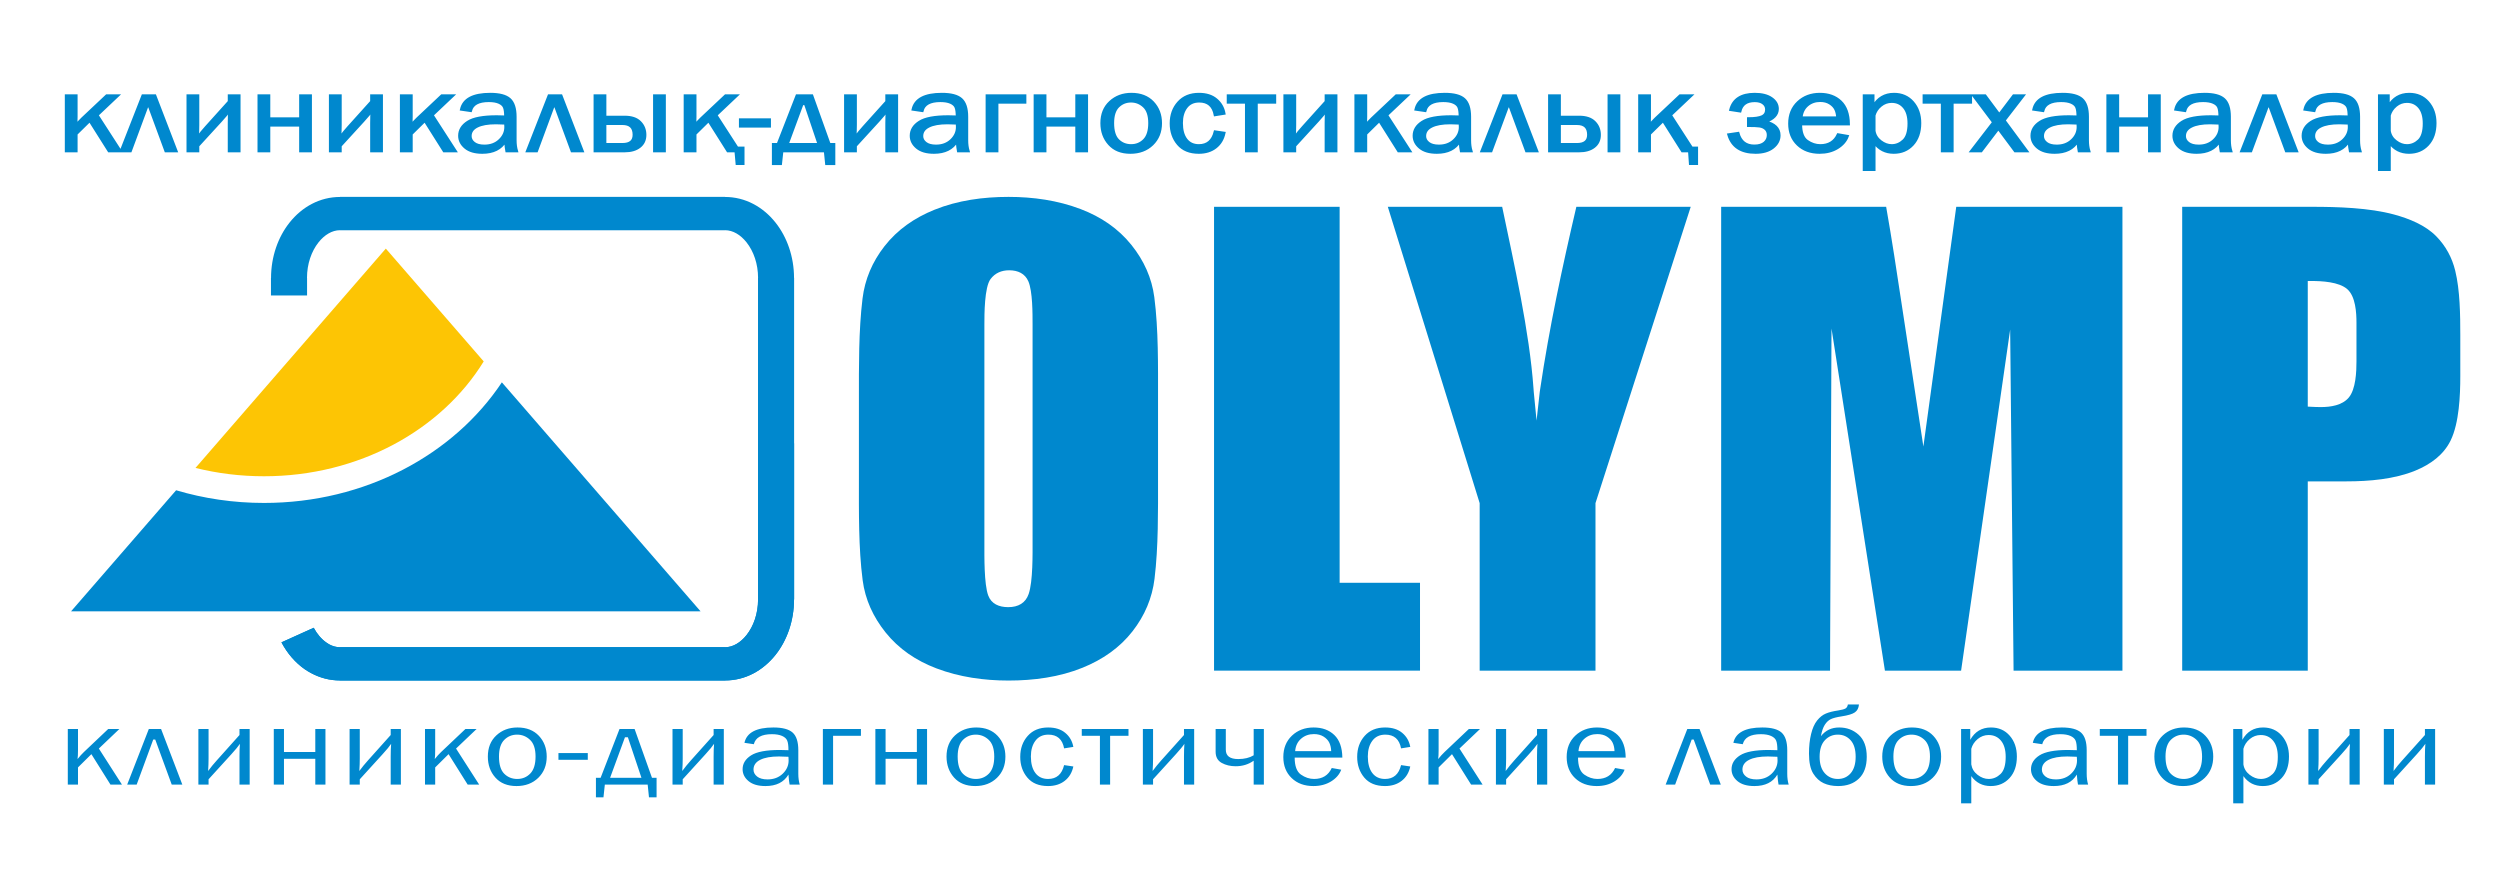 <svg width="282" height="100" viewBox="0 0 282 100" fill="none" xmlns="http://www.w3.org/2000/svg">
<path fill-rule="evenodd" clip-rule="evenodd" d="M56.61 43.128L61.27 48.499L79.021 68.955H43.519H8.018L19.865 55.302C22.979 56.228 26.314 56.732 29.779 56.732C41.211 56.732 51.202 51.267 56.61 43.128Z" fill="#0088CE"/>
<path fill-rule="evenodd" clip-rule="evenodd" d="M43.52 28.042L54.562 40.767C49.821 48.477 40.501 53.722 29.779 53.722C27.099 53.722 24.507 53.394 22.052 52.782L25.768 48.498L43.52 28.042Z" fill="#FDC504"/>
<path fill-rule="evenodd" clip-rule="evenodd" d="M30.564 33.329V31.361V31.356H30.573C30.573 28.946 31.371 26.735 32.654 25.116C34.069 23.33 36.082 22.22 38.349 22.217V22.209H38.356H81.783H81.788V22.217C84.058 22.218 86.073 23.33 87.487 25.117C88.769 26.735 89.566 28.944 89.567 31.35H89.576V31.361V67.614V67.619H89.567C89.567 70.029 88.769 72.241 87.487 73.86C86.07 75.645 84.058 76.756 81.79 76.757V76.766H81.783H38.356H38.349V76.757C37.181 76.757 36.075 76.456 35.079 75.918C34.814 75.775 34.584 75.636 34.395 75.505C33.322 74.763 32.411 73.712 31.747 72.457L35.389 70.811C35.763 71.515 36.257 72.095 36.829 72.489C36.959 72.578 37.06 72.644 37.131 72.683C37.515 72.89 37.929 73.007 38.349 73.007V73H38.356H81.783H81.79V73.007C82.679 73.006 83.54 72.481 84.208 71.639C85.011 70.625 85.509 69.203 85.51 67.619H85.503V67.614V31.361V31.35H85.51C85.509 29.769 85.011 28.349 84.21 27.338C83.542 26.494 82.679 25.968 81.788 25.968V25.975H81.783H38.356H38.349V25.968C37.46 25.968 36.599 26.493 35.931 27.336C35.129 28.349 34.629 29.771 34.629 31.356H34.637V31.361V33.329H30.564Z" fill="#0088CE"/>
<path d="M89.576 50.006V67.614V67.62H89.567C89.567 70.029 88.769 72.241 87.487 73.86C86.07 75.645 84.058 76.756 81.79 76.758V76.766H81.783H38.356H38.35V76.758C37.181 76.757 36.075 76.457 35.079 75.918C34.815 75.775 34.584 75.636 34.395 75.505C33.322 74.764 32.411 73.713 31.746 72.457L35.389 70.811C35.763 71.516 36.257 72.096 36.829 72.49C36.959 72.579 37.06 72.645 37.131 72.683C37.515 72.891 37.929 73.007 38.35 73.007V73H38.356H81.783H81.79V73.007C82.679 73.007 83.54 72.482 84.208 71.638C85.011 70.626 85.509 69.203 85.51 67.62H85.503V67.614V49.75C87.293 49.79 88.603 49.876 89.426 50.007L89.576 50.006Z" fill="#0088CE"/>
<path fill-rule="evenodd" clip-rule="evenodd" d="M246.151 23.328V75.648H260.316V54.298H264.696C267.235 54.298 270.105 54.054 272.449 53.087C274.18 52.373 275.639 51.308 276.432 49.685C277.399 47.703 277.521 44.574 277.521 42.429V37.812C277.521 35.547 277.492 32.748 276.949 30.533C276.593 29.073 275.894 27.755 274.802 26.645C273.581 25.403 271.766 24.662 270.053 24.198C267.253 23.437 263.695 23.328 260.79 23.328H246.151ZM260.694 31.696C261.914 31.696 263.834 31.792 264.775 32.619C265.716 33.446 265.81 35.29 265.81 36.404V40.763C265.81 41.912 265.74 43.914 264.93 44.858C264.19 45.723 262.904 45.919 261.782 45.919C261.412 45.919 261.041 45.904 260.672 45.884L260.316 45.865V31.696H260.694Z" fill="#0088CE"/>
<path fill-rule="evenodd" clip-rule="evenodd" d="M239.411 23.328H220.665L216.957 50.369L214.507 34.295C213.951 30.638 213.404 26.974 212.758 23.328H194.147V75.648H206.427L206.594 37.054L212.619 75.648H221.212L226.746 37.175L227.131 75.648H239.411V23.328Z" fill="#0088CE"/>
<path fill-rule="evenodd" clip-rule="evenodd" d="M190.714 23.328H177.812C176.224 30.116 174.748 37.004 173.732 43.885L173.686 44.197L173.324 47.445L173.005 44.175L172.982 43.86C172.521 37.341 170.789 29.789 169.445 23.328H156.546L166.906 56.755V75.648H179.971V56.754L190.714 23.328Z" fill="#0088CE"/>
<path fill-rule="evenodd" clip-rule="evenodd" d="M151.11 23.328H136.944V75.648H160.177V65.738H151.11V23.328Z" fill="#0088CE"/>
<path fill-rule="evenodd" clip-rule="evenodd" d="M130.626 54.02V44.955C130.626 41.29 130.68 37.164 130.207 33.527C129.923 31.353 129.038 29.392 127.63 27.635C126.144 25.781 124.196 24.457 121.888 23.581C119.309 22.6 116.541 22.209 113.762 22.209C110.913 22.209 108.038 22.597 105.414 23.657C103.145 24.572 101.227 25.909 99.776 27.766C98.393 29.537 97.561 31.501 97.294 33.67C96.85 37.292 96.885 41.31 96.885 44.955V54.02C96.885 57.684 96.833 61.811 97.307 65.447C97.59 67.622 98.488 69.585 99.895 71.341C101.384 73.198 103.323 74.519 105.635 75.395C108.217 76.373 110.983 76.766 113.762 76.766C116.605 76.766 119.492 76.38 122.111 75.32C124.37 74.404 126.301 73.069 127.748 71.21C129.13 69.435 129.962 67.467 130.23 65.293C130.672 61.682 130.626 57.656 130.626 54.02ZM116.474 36.605V60.962C116.474 62.483 116.524 65.566 116.033 67.003C115.686 68.018 114.858 68.487 113.726 68.487C112.685 68.487 111.822 68.117 111.47 67.166C110.996 65.883 111.039 62.727 111.039 61.353V36.605C111.039 35.498 111.035 32.406 111.735 31.476C112.241 30.806 112.955 30.488 113.835 30.488C114.829 30.488 115.621 30.861 116 31.736C116.484 32.861 116.474 35.393 116.474 36.605Z" fill="#0088CE"/>
<path d="M10.969 12.985L13.584 17.038H12.283L10.123 13.616L8.608 15.107V17.038H7.455V10.788H8.608V13.152C8.608 13.598 8.594 13.935 8.558 14.167C8.812 13.853 9.056 13.587 9.285 13.369L12.027 10.788H13.292L10.969 12.985ZM190.83 16.68H191.398V18.467H190.653L190.553 17.038H189.76L187.6 13.616L186.085 15.107V17.038H184.931V10.788H186.085V13.152C186.085 13.598 186.069 13.935 186.035 14.167C186.287 13.853 186.532 13.587 186.762 13.369L189.504 10.788H190.768L188.444 12.985L190.83 16.68ZM83.163 16.68H83.837V18.467H83.119L82.992 17.038H82.093L79.932 13.616L78.418 15.107V17.038H77.263V10.788H78.418V13.152C78.418 13.598 78.402 13.935 78.368 14.167C78.62 13.853 78.865 13.587 79.094 13.369L81.837 10.788H83.1L80.778 12.985L83.163 16.68ZM13.65 17.038L16.099 10.788H17.488L19.89 17.038H18.692L16.826 11.971H16.598L14.723 17.038H13.65ZM22.336 16.444V17.038H21.182V10.788H22.336V14.075C22.336 14.531 22.321 15.01 22.287 15.509C22.604 15.08 22.926 14.69 23.249 14.334L25.836 11.462V10.788H26.989V17.038H25.836V13.889C25.836 13.306 25.852 12.829 25.886 12.453C25.72 12.709 25.396 13.099 24.918 13.623L22.336 16.444ZM29.191 17.038V10.788H30.345V13.376H33.889V10.788H35.041V17.038H33.889V14.136H30.345V17.038H29.191ZM38.4 16.444V17.038H37.245V10.788H38.4V14.075C38.4 14.531 38.383 15.01 38.349 15.509C38.668 15.08 38.989 14.69 39.312 14.334L41.898 11.462V10.788H43.052V17.038H41.898V13.889C41.898 13.306 41.916 12.829 41.948 12.453C41.782 12.709 41.459 13.099 40.98 13.623L38.4 16.444ZM48.767 12.985L51.383 17.038H50.082L47.922 13.616L46.408 15.107V17.038H45.253V10.788H46.408V13.152C46.408 13.598 46.392 13.935 46.357 14.167C46.61 13.853 46.854 13.587 47.086 13.369L49.826 10.788H51.09L48.767 12.985ZM58.288 17.038H57.143C57.1 16.839 57.055 16.465 57.013 15.912C56.501 16.773 55.635 17.204 54.409 17.204C53.576 17.204 52.939 17.019 52.492 16.647C52.047 16.277 51.822 15.832 51.822 15.312C51.822 14.681 52.141 14.162 52.778 13.756C53.415 13.348 54.499 13.146 56.027 13.146C56.232 13.146 56.56 13.154 57.013 13.171C57.013 12.677 56.968 12.318 56.875 12.098C56.784 11.876 56.593 11.701 56.298 11.568C56.004 11.437 55.618 11.37 55.138 11.37C53.968 11.37 53.285 11.745 53.095 12.497L52.028 12.341C52.289 11.189 53.381 10.615 55.306 10.615C56.329 10.615 57.056 10.806 57.487 11.188C57.913 11.57 58.128 12.232 58.128 13.171V15.825C58.128 16.267 58.181 16.67 58.288 17.038ZM57.013 13.912C56.541 13.889 56.185 13.877 55.939 13.877C55.028 13.877 54.318 14.001 53.814 14.255C53.311 14.506 53.057 14.873 53.057 15.354C53.057 15.66 53.195 15.921 53.465 16.134C53.736 16.349 54.13 16.457 54.644 16.457C55.341 16.457 55.914 16.244 56.36 15.819C56.809 15.395 57.032 14.894 57.032 14.322C57.032 14.206 57.024 14.07 57.013 13.912ZM59.465 17.038L61.914 10.788H63.303L65.706 17.038H64.508L62.642 11.971H62.413L60.54 17.038H59.465ZM67.1 17.038V10.788H68.254V13.196H70.459C71.229 13.196 71.805 13.388 72.19 13.775C72.575 14.159 72.768 14.641 72.768 15.219C72.768 15.787 72.558 16.233 72.142 16.554C71.726 16.878 71.166 17.038 70.459 17.038H67.1ZM68.254 16.277H70.203C71.071 16.277 71.503 15.918 71.503 15.201C71.503 14.371 71.071 13.956 70.203 13.956H68.254V16.277ZM73.81 17.038V10.788H74.964V17.038H73.81ZM86.819 13.492V14.248H83.496V13.492H86.819ZM87.743 16.277L89.883 10.788H91.594L93.558 16.277H94.08V18.474H93.218L93.071 17.038H88.223L88.067 18.474H87.214V16.277H87.743ZM88.816 16.277H92.367L90.832 11.716H90.499L88.816 16.277ZM96.511 16.444V17.038H95.356V10.788H96.511V14.075C96.511 14.531 96.494 15.01 96.46 15.509C96.778 15.08 97.099 14.69 97.423 14.334L100.008 11.462V10.788H101.162V17.038H100.008V13.889C100.008 13.306 100.027 12.829 100.06 12.453C99.893 12.709 99.57 13.099 99.091 13.623L96.511 16.444ZM109.23 17.038H108.083C108.041 16.839 107.995 16.465 107.953 15.912C107.44 16.773 106.575 17.204 105.35 17.204C104.517 17.204 103.88 17.019 103.432 16.647C102.987 16.277 102.762 15.832 102.762 15.312C102.762 14.681 103.08 14.162 103.718 13.756C104.355 13.348 105.439 13.146 106.967 13.146C107.172 13.146 107.501 13.154 107.953 13.171C107.953 12.677 107.907 12.318 107.814 12.098C107.724 11.876 107.533 11.701 107.237 11.568C106.944 11.437 106.558 11.37 106.079 11.37C104.907 11.37 104.225 11.745 104.035 12.497L102.969 12.341C103.229 11.189 104.321 10.615 106.247 10.615C107.269 10.615 107.998 10.806 108.426 11.188C108.852 11.57 109.069 12.232 109.069 13.171V15.825C109.069 16.267 109.121 16.67 109.23 17.038ZM107.953 13.912C107.481 13.889 107.125 13.877 106.879 13.877C105.967 13.877 105.259 14.001 104.754 14.255C104.251 14.506 103.997 14.873 103.997 15.354C103.997 15.66 104.135 15.921 104.405 16.134C104.677 16.349 105.071 16.457 105.584 16.457C106.281 16.457 106.854 16.244 107.301 15.819C107.75 15.395 107.972 14.894 107.972 14.322C107.972 14.206 107.965 14.07 107.953 13.912ZM111.322 17.038V10.788H115.63V11.549H112.477V17.038H111.322ZM116.739 17.038V10.788H117.894V13.376H121.438V10.788H122.588V17.038H121.438V14.136H117.894V17.038H116.739ZM127.507 17.204C126.485 17.204 125.692 16.888 125.123 16.252C124.549 15.617 124.266 14.829 124.266 13.889C124.266 12.894 124.584 12.1 125.228 11.507C125.869 10.913 126.669 10.615 127.622 10.615C128.648 10.615 129.454 10.928 130.046 11.553C130.634 12.178 130.931 12.957 130.931 13.895C130.931 14.869 130.612 15.663 129.976 16.28C129.338 16.896 128.516 17.204 127.507 17.204ZM127.595 16.406C128.181 16.406 128.674 16.202 129.073 15.794C129.468 15.386 129.666 14.75 129.666 13.889C129.666 13.023 129.458 12.393 129.041 12.005C128.625 11.614 128.137 11.42 127.579 11.42C127.005 11.42 126.521 11.617 126.124 12.012C125.729 12.404 125.529 13.03 125.529 13.883C125.529 14.786 125.729 15.433 126.124 15.821C126.521 16.212 127.011 16.406 127.595 16.406ZM137.051 14.848L138.094 15.002C137.946 15.69 137.622 16.231 137.116 16.619C136.612 17.011 135.981 17.204 135.227 17.204C134.203 17.204 133.424 16.888 132.887 16.252C132.35 15.617 132.085 14.842 132.085 13.925C132.085 12.977 132.366 12.189 132.933 11.56C133.497 10.93 134.269 10.615 135.243 10.615C136.052 10.615 136.7 10.818 137.185 11.226C137.675 11.632 137.977 12.155 138.094 12.799L137.051 12.966C136.855 11.935 136.264 11.42 135.272 11.42C134.636 11.42 134.146 11.649 133.803 12.104C133.46 12.558 133.289 13.15 133.289 13.877C133.289 14.677 133.46 15.298 133.8 15.741C134.138 16.185 134.618 16.406 135.235 16.406C136.19 16.406 136.796 15.887 137.051 14.848ZM140.577 17.038V11.549H138.52V10.788H143.81V11.549H141.731V17.038H140.577ZM146.066 16.444V17.038H144.912V10.788H146.066V14.075C146.066 14.531 146.051 15.01 146.014 15.509C146.334 15.08 146.654 14.69 146.979 14.334L149.564 11.462V10.788H150.718V17.038H149.564V13.889C149.564 13.306 149.582 12.829 149.614 12.453C149.449 12.709 149.126 13.099 148.646 13.623L146.066 16.444ZM156.434 12.985L159.051 17.038H157.749L155.59 13.616L154.076 15.107V17.038H152.921V10.788H154.076V13.152C154.076 13.598 154.059 13.935 154.024 14.167C154.278 13.853 154.52 13.587 154.752 13.369L157.494 10.788H158.758L156.434 12.985ZM165.956 17.038H164.809C164.767 16.839 164.722 16.465 164.679 15.912C164.167 16.773 163.303 17.204 162.076 17.204C161.242 17.204 160.607 17.019 160.159 16.647C159.714 16.277 159.49 15.832 159.49 15.312C159.49 14.681 159.808 14.162 160.446 13.756C161.083 13.348 162.165 13.146 163.693 13.146C163.9 13.146 164.228 13.154 164.679 13.171C164.679 12.677 164.634 12.318 164.541 12.098C164.452 11.876 164.26 11.701 163.965 11.568C163.671 11.437 163.284 11.37 162.805 11.37C161.634 11.37 160.952 11.745 160.761 12.497L159.695 12.341C159.956 11.189 161.048 10.615 162.973 10.615C163.997 10.615 164.725 10.806 165.153 11.188C165.579 11.57 165.796 12.232 165.796 13.171V15.825C165.796 16.267 165.847 16.67 165.956 17.038ZM164.679 13.912C164.207 13.889 163.851 13.877 163.605 13.877C162.696 13.877 161.986 14.001 161.481 14.255C160.978 14.506 160.724 14.873 160.724 15.354C160.724 15.66 160.863 15.921 161.132 16.134C161.404 16.349 161.798 16.457 162.311 16.457C163.008 16.457 163.581 16.244 164.027 15.819C164.476 15.395 164.699 14.894 164.699 14.322C164.699 14.206 164.692 14.07 164.679 13.912ZM167.133 17.038L169.581 10.788H170.971L173.374 17.038H172.175L170.309 11.971H170.08L168.206 17.038H167.133ZM174.768 17.038V10.788H175.922V13.196H178.127C178.897 13.196 179.473 13.388 179.857 13.775C180.244 14.159 180.434 14.641 180.434 15.219C180.434 15.787 180.226 16.233 179.81 16.554C179.392 16.878 178.833 17.038 178.127 17.038H174.768ZM175.922 16.277H177.87C178.739 16.277 179.17 15.918 179.17 15.201C179.17 14.371 178.739 13.956 177.87 13.956H175.922V16.277ZM181.477 17.038V10.788H182.631V17.038H181.477ZM197.205 14.178V13.369C197.924 13.369 198.446 13.293 198.767 13.144C199.088 12.991 199.248 12.728 199.248 12.348C199.248 12.064 199.131 11.83 198.897 11.649C198.667 11.466 198.343 11.376 197.933 11.376C197.021 11.376 196.472 11.767 196.286 12.546L195.199 12.379C195.506 11.203 196.422 10.615 197.938 10.615C198.742 10.615 199.371 10.776 199.827 11.095C200.285 11.413 200.509 11.811 200.509 12.286C200.509 12.93 200.054 13.41 199.138 13.729C200.182 13.976 200.703 14.489 200.703 15.268C200.703 15.805 200.462 16.26 199.984 16.639C199.502 17.017 198.849 17.204 198.027 17.204C196.381 17.204 195.366 16.53 194.977 15.182L196.065 15.021C196.326 15.973 196.933 16.451 197.889 16.451C198.393 16.451 198.776 16.335 199.043 16.104C199.305 15.872 199.439 15.585 199.439 15.237C199.439 14.949 199.349 14.719 199.17 14.55C198.993 14.381 198.767 14.278 198.493 14.237C198.223 14.199 197.791 14.178 197.205 14.178ZM207.33 15.175L208.403 15.361C208.208 15.893 207.823 16.335 207.257 16.683C206.688 17.032 206.021 17.204 205.251 17.204C204.238 17.204 203.418 16.904 202.791 16.305C202.162 15.705 201.85 14.917 201.85 13.944C201.85 12.95 202.173 12.147 202.825 11.534C203.478 10.922 204.294 10.615 205.281 10.615C206.249 10.615 207.03 10.899 207.621 11.462C208.211 12.029 208.513 12.873 208.528 14.001H203.134C203.134 14.945 203.369 15.582 203.84 15.912C204.31 16.242 204.807 16.406 205.331 16.406C206.276 16.406 206.944 15.997 207.33 15.175ZM207.266 13.277C207.254 12.926 207.183 12.614 207.059 12.341C206.931 12.069 206.715 11.838 206.411 11.646C206.109 11.454 205.742 11.359 205.316 11.359C204.744 11.359 204.257 11.532 203.858 11.878C203.46 12.225 203.235 12.689 203.186 13.277H207.266ZM211.416 19.147H210.261V10.788H211.298V12C211.823 11.078 212.605 10.615 213.644 10.615C214.518 10.615 215.226 10.924 215.766 11.54C216.305 12.157 216.575 12.939 216.575 13.883C216.575 14.9 216.296 15.709 215.745 16.307C215.191 16.907 214.481 17.204 213.613 17.204C212.683 17.204 211.95 16.831 211.416 16.085V19.147ZM211.416 13.01V14.767C211.489 15.24 211.727 15.634 212.128 15.941C212.529 16.252 212.949 16.406 213.386 16.406C213.89 16.406 214.336 16.22 214.726 15.849C215.115 15.479 215.311 14.837 215.311 13.925C215.311 13.137 215.133 12.531 214.782 12.104C214.429 11.675 213.962 11.462 213.377 11.462C212.919 11.462 212.505 11.614 212.141 11.914C211.774 12.217 211.534 12.582 211.416 13.01ZM219.071 17.038V11.549H217.014V10.788H222.304V11.549H220.225V17.038H219.071ZM228.632 17.038H227.301L225.412 14.501L223.481 17.038H222.357L224.856 13.796L222.599 10.788H223.927L225.515 12.924L227.133 10.788H228.242L226.082 13.585L228.632 17.038ZM235.648 17.038H234.502C234.459 16.839 234.414 16.465 234.373 15.912C233.859 16.773 232.995 17.204 231.768 17.204C230.935 17.204 230.298 17.019 229.851 16.647C229.406 16.277 229.182 15.832 229.182 15.312C229.182 14.681 229.5 14.162 230.138 13.756C230.775 13.348 231.857 13.146 233.385 13.146C233.592 13.146 233.919 13.154 234.373 13.171C234.373 12.677 234.326 12.318 234.233 12.098C234.144 11.876 233.952 11.701 233.657 11.568C233.363 11.437 232.978 11.37 232.497 11.37C231.326 11.37 230.644 11.745 230.453 12.497L229.387 12.341C229.648 11.189 230.74 10.615 232.665 10.615C233.69 10.615 234.417 10.806 234.845 11.188C235.271 11.57 235.488 12.232 235.488 13.171V15.825C235.488 16.267 235.54 16.67 235.648 17.038ZM234.373 13.912C233.9 13.889 233.544 13.877 233.297 13.877C232.388 13.877 231.677 14.001 231.173 14.255C230.67 14.506 230.416 14.873 230.416 15.354C230.416 15.66 230.555 15.921 230.825 16.134C231.096 16.349 231.49 16.457 232.004 16.457C232.7 16.457 233.273 16.244 233.719 15.819C234.168 15.395 234.391 14.894 234.391 14.322C234.391 14.206 234.385 14.07 234.373 13.912ZM237.743 17.038V10.788H238.897V13.376H242.442V10.788H243.591V17.038H242.442V14.136H238.897V17.038H237.743ZM251.661 17.038H250.514C250.472 16.839 250.427 16.465 250.384 15.912C249.873 16.773 249.007 17.204 247.78 17.204C246.948 17.204 246.311 17.019 245.864 16.647C245.417 16.277 245.194 15.832 245.194 15.312C245.194 14.681 245.513 14.162 246.15 13.756C246.788 13.348 247.871 13.146 249.399 13.146C249.604 13.146 249.932 13.154 250.384 13.171C250.384 12.677 250.339 12.318 250.246 12.098C250.155 11.876 249.966 11.701 249.668 11.568C249.376 11.437 248.989 11.37 248.511 11.37C247.339 11.37 246.658 11.745 246.466 12.497L245.401 12.341C245.661 11.189 246.752 10.615 248.677 10.615C249.702 10.615 250.429 10.806 250.859 11.188C251.284 11.57 251.5 12.232 251.5 13.171V15.825C251.5 16.267 251.553 16.67 251.661 17.038ZM250.384 13.912C249.912 13.889 249.557 13.877 249.31 13.877C248.4 13.877 247.691 14.001 247.186 14.255C246.682 14.506 246.43 14.873 246.43 15.354C246.43 15.66 246.567 15.921 246.838 16.134C247.109 16.349 247.502 16.457 248.016 16.457C248.714 16.457 249.285 16.244 249.732 15.819C250.182 15.395 250.404 14.894 250.404 14.322C250.404 14.206 250.396 14.07 250.384 13.912ZM252.837 17.038L255.285 10.788H256.675L259.078 17.038H257.879L256.013 11.971H255.784L253.911 17.038H252.837ZM266.235 17.038H265.088C265.044 16.839 265.001 16.465 264.957 15.912C264.446 16.773 263.581 17.204 262.353 17.204C261.521 17.204 260.884 17.019 260.437 16.647C259.991 16.277 259.768 15.832 259.768 15.312C259.768 14.681 260.086 14.162 260.724 13.756C261.36 13.348 262.445 13.146 263.971 13.146C264.177 13.146 264.506 13.154 264.957 13.171C264.957 12.677 264.913 12.318 264.819 12.098C264.729 11.876 264.539 11.701 264.243 11.568C263.949 11.437 263.563 11.37 263.085 11.37C261.913 11.37 261.231 11.745 261.039 12.497L259.973 12.341C260.234 11.189 261.325 10.615 263.252 10.615C264.275 10.615 265.002 10.806 265.43 11.188C265.858 11.57 266.073 12.232 266.073 13.171V15.825C266.073 16.267 266.127 16.67 266.235 17.038ZM264.957 13.912C264.485 13.889 264.13 13.877 263.884 13.877C262.973 13.877 262.264 14.001 261.76 14.255C261.255 14.506 261.002 14.873 261.002 15.354C261.002 15.66 261.139 15.921 261.411 16.134C261.681 16.349 262.075 16.457 262.589 16.457C263.288 16.457 263.858 16.244 264.304 15.819C264.754 15.395 264.978 14.894 264.978 14.322C264.978 14.206 264.97 14.07 264.957 13.912ZM269.535 19.147H268.38V10.788H269.418V12C269.942 11.078 270.724 10.615 271.763 10.615C272.637 10.615 273.346 10.924 273.884 11.54C274.424 12.157 274.694 12.939 274.694 13.883C274.694 14.9 274.416 15.709 273.865 16.307C273.309 16.907 272.6 17.204 271.733 17.204C270.802 17.204 270.07 16.831 269.535 16.085V19.147ZM269.535 13.01V14.767C269.608 15.24 269.846 15.634 270.247 15.941C270.65 16.252 271.067 16.406 271.504 16.406C272.008 16.406 272.455 16.22 272.846 15.849C273.235 15.479 273.43 14.837 273.43 13.925C273.43 13.137 273.254 12.531 272.902 12.104C272.548 11.675 272.081 11.462 271.497 11.462C271.038 11.462 270.624 11.614 270.261 11.914C269.895 12.217 269.654 12.582 269.535 13.01Z" fill="#0088CE" stroke="#0088CE" stroke-width="0.288" stroke-miterlimit="22.926"/>
<path d="M11.15 84.436L13.756 88.5H12.459L10.308 85.069L8.798 86.564V88.5H7.648V82.234H8.798V84.604C8.798 85.05 8.783 85.388 8.747 85.622C8.999 85.306 9.243 85.04 9.472 84.822L12.203 82.234H13.463L11.15 84.436ZM14.347 88.5L16.786 82.234H18.171L20.565 88.5H19.37L17.511 83.42H17.284L15.417 88.5H14.347ZM23.526 87.904V88.5H22.377V82.234H23.526V85.528C23.526 85.986 23.511 86.467 23.476 86.966C23.794 86.536 24.114 86.145 24.438 85.788L27.014 82.91V82.234H28.163V88.5H27.014V85.343C27.014 84.758 27.031 84.279 27.064 83.902C26.899 84.158 26.577 84.55 26.098 85.076L23.526 87.904ZM30.883 88.5V82.234H32.032V84.828H35.565V82.234H36.711V88.5H35.565V85.59H32.032V88.5H30.883ZM40.583 87.904V88.5H39.434V82.234H40.583V85.528C40.583 85.986 40.568 86.467 40.533 86.966C40.851 86.536 41.171 86.145 41.494 85.788L44.07 82.91V82.234H45.22V88.5H44.07V85.343C44.07 84.758 44.088 84.279 44.121 83.902C43.955 84.158 43.634 84.55 43.155 85.076L40.583 87.904ZM51.442 84.436L54.049 88.5H52.752L50.599 85.069L49.089 86.564V88.5H47.939V82.234H49.089V84.604C49.089 85.05 49.075 85.388 49.04 85.622C49.291 85.306 49.535 85.04 49.764 84.822L52.497 82.234H53.757L51.442 84.436ZM58.257 88.667C57.241 88.667 56.449 88.349 55.88 87.711C55.31 87.074 55.029 86.284 55.029 85.343C55.029 84.345 55.346 83.549 55.986 82.954C56.625 82.359 57.422 82.06 58.373 82.06C59.395 82.06 60.197 82.373 60.788 83.001C61.374 83.627 61.67 84.409 61.67 85.348C61.67 86.325 61.352 87.121 60.717 87.74C60.082 88.357 59.262 88.667 58.257 88.667ZM58.345 87.867C58.931 87.867 59.42 87.661 59.817 87.253C60.212 86.844 60.41 86.207 60.41 85.343C60.41 84.474 60.202 83.843 59.787 83.454C59.372 83.062 58.886 82.867 58.331 82.867C57.758 82.867 57.275 83.064 56.88 83.46C56.486 83.854 56.286 84.48 56.286 85.336C56.286 86.243 56.486 86.89 56.88 87.279C57.275 87.672 57.764 87.867 58.345 87.867ZM66.302 84.945V85.702H62.992V84.945H66.302ZM67.749 87.737L69.88 82.234H71.585L73.543 87.737H74.062V89.94H73.205L73.058 88.5H68.225L68.071 89.94H67.221V87.737H67.749ZM68.818 87.737H72.355L70.825 83.163H70.496L68.818 87.737ZM77.01 87.904V88.5H75.859V82.234H77.01V85.528C77.01 85.986 76.994 86.467 76.959 86.966C77.277 86.536 77.597 86.145 77.919 85.788L80.496 82.91V82.234H81.646V88.5H80.496V85.343C80.496 84.758 80.513 84.279 80.547 83.902C80.381 84.158 80.059 84.55 79.581 85.076L77.01 87.904ZM90.209 88.5H89.067C89.025 88.3 88.979 87.925 88.937 87.371C88.427 88.235 87.565 88.667 86.343 88.667C85.513 88.667 84.878 88.481 84.433 88.107C83.988 87.737 83.766 87.29 83.766 86.769C83.766 86.136 84.082 85.615 84.718 85.209C85.353 84.8 86.431 84.597 87.955 84.597C88.159 84.597 88.488 84.606 88.937 84.622C88.937 84.126 88.892 83.767 88.799 83.547C88.71 83.324 88.52 83.149 88.224 83.015C87.931 82.884 87.547 82.816 87.07 82.816C85.902 82.816 85.222 83.193 85.032 83.947L83.972 83.79C84.23 82.636 85.318 82.06 87.237 82.06C88.256 82.06 88.982 82.251 89.409 82.634C89.835 83.017 90.049 83.68 90.049 84.622V87.285C90.049 87.727 90.102 88.13 90.209 88.5ZM88.937 85.365C88.466 85.343 88.112 85.33 87.867 85.33C86.96 85.33 86.253 85.455 85.75 85.709C85.248 85.96 84.995 86.329 84.995 86.811C84.995 87.119 85.133 87.379 85.403 87.593C85.672 87.809 86.065 87.917 86.579 87.917C87.273 87.917 87.843 87.704 88.287 87.278C88.735 86.853 88.956 86.35 88.956 85.776C88.956 85.66 88.95 85.525 88.937 85.365ZM92.82 88.5V82.234H97.113V82.996H93.972V88.5H92.82ZM98.742 88.5V82.234H99.893V84.828H103.423V82.234H104.572V88.5H103.423V85.59H99.893V88.5H98.742ZM109.996 88.667C108.981 88.667 108.189 88.349 107.62 87.711C107.051 87.074 106.768 86.284 106.768 85.343C106.768 84.345 107.086 83.549 107.726 82.954C108.366 82.359 109.163 82.06 110.113 82.06C111.135 82.06 111.938 82.373 112.527 83.001C113.115 83.627 113.409 84.409 113.409 85.348C113.409 86.325 113.092 87.121 112.457 87.74C111.822 88.357 111.001 88.667 109.996 88.667ZM110.085 87.867C110.67 87.867 111.16 87.661 111.558 87.253C111.952 86.844 112.15 86.207 112.15 85.343C112.15 84.474 111.942 83.843 111.526 83.454C111.113 83.062 110.626 82.867 110.071 82.867C109.497 82.867 109.015 83.064 108.621 83.46C108.225 83.854 108.025 84.48 108.025 85.336C108.025 86.243 108.225 86.89 108.621 87.279C109.015 87.672 109.503 87.867 110.085 87.867ZM120.032 86.304L121.073 86.458C120.925 87.148 120.602 87.691 120.098 88.08C119.596 88.472 118.969 88.667 118.217 88.667C117.196 88.667 116.418 88.349 115.884 87.711C115.349 87.074 115.083 86.297 115.083 85.378C115.083 84.428 115.364 83.638 115.93 83.006C116.492 82.375 117.261 82.06 118.23 82.06C119.039 82.06 119.683 82.263 120.167 82.672C120.656 83.079 120.955 83.604 121.073 84.25L120.032 84.417C119.838 83.384 119.248 82.867 118.262 82.867C117.626 82.867 117.139 83.095 116.797 83.553C116.454 84.009 116.283 84.601 116.283 85.33C116.283 86.132 116.454 86.755 116.794 87.2C117.131 87.644 117.609 87.867 118.224 87.867C119.176 87.867 119.778 87.346 120.032 86.304ZM124.071 88.5V82.996H122.023V82.234H127.294V82.996H125.221V88.5H124.071ZM130.065 87.904V88.5H128.916V82.234H130.065V85.528C130.065 85.986 130.051 86.467 130.015 86.966C130.334 86.536 130.653 86.145 130.975 85.788L133.553 82.91V82.234H134.702V88.5H133.553V85.343C133.553 84.758 133.57 84.279 133.601 83.902C133.438 84.158 133.114 84.55 132.637 85.076L130.065 87.904ZM141.414 88.5V85.808C140.828 86.225 140.151 86.433 139.386 86.433C138.789 86.433 138.264 86.308 137.806 86.056C137.352 85.804 137.122 85.383 137.122 84.796V82.234H138.271V84.568C138.271 85.27 138.738 85.622 139.671 85.622C140.368 85.622 140.951 85.48 141.414 85.198V82.234H142.564V88.5H141.414ZM150.222 86.631L151.291 86.819C151.097 87.351 150.714 87.794 150.149 88.143C149.582 88.493 148.916 88.667 148.149 88.667C147.14 88.667 146.322 88.367 145.699 87.765C145.072 87.164 144.759 86.374 144.759 85.397C144.759 84.4 145.083 83.595 145.732 82.981C146.382 82.367 147.196 82.06 148.18 82.06C149.145 82.06 149.921 82.344 150.512 82.91C151.099 83.477 151.401 84.324 151.417 85.455H146.039C146.039 86.401 146.275 87.04 146.742 87.371C147.212 87.701 147.707 87.867 148.23 87.867C149.172 87.867 149.838 87.456 150.222 86.631ZM150.157 84.729C150.148 84.377 150.077 84.063 149.952 83.79C149.824 83.517 149.609 83.286 149.307 83.093C149.004 82.901 148.64 82.805 148.215 82.805C147.645 82.805 147.159 82.979 146.762 83.327C146.365 83.673 146.14 84.14 146.093 84.729H150.157ZM158.041 86.304L159.079 86.458C158.932 87.148 158.61 87.691 158.105 88.08C157.602 88.472 156.975 88.667 156.223 88.667C155.203 88.667 154.426 88.349 153.89 87.711C153.356 87.074 153.09 86.297 153.09 85.378C153.09 84.428 153.371 83.638 153.936 83.006C154.498 82.375 155.268 82.06 156.238 82.06C157.045 82.06 157.69 82.263 158.175 82.672C158.662 83.079 158.963 83.604 159.079 84.25L158.041 84.417C157.845 83.384 157.254 82.867 156.268 82.867C155.633 82.867 155.146 83.095 154.803 83.553C154.46 84.009 154.29 84.601 154.29 85.33C154.29 86.132 154.46 86.755 154.8 87.2C155.137 87.644 155.616 87.867 156.23 87.867C157.183 87.867 157.785 87.346 158.041 86.304ZM164.629 84.436L167.236 88.5H165.938L163.785 85.069L162.276 86.564V88.5H161.127V82.234H162.276V84.604C162.276 85.05 162.261 85.388 162.226 85.622C162.48 85.306 162.721 85.04 162.952 84.822L165.684 82.234H166.943L164.629 84.436ZM169.891 87.904V88.5H168.74V82.234H169.891V85.528C169.891 85.986 169.875 86.467 169.84 86.966C170.158 86.536 170.477 86.145 170.799 85.788L173.376 82.91V82.234H174.526V88.5H173.376V85.343C173.376 84.758 173.394 84.279 173.426 83.902C173.262 84.158 172.939 84.55 172.462 85.076L169.891 87.904ZM182.182 86.631L183.252 86.819C183.057 87.351 182.676 87.794 182.11 88.143C181.543 88.493 180.878 88.667 180.111 88.667C179.101 88.667 178.284 88.367 177.659 87.765C177.034 87.164 176.72 86.374 176.72 85.397C176.72 84.4 177.044 83.595 177.693 82.981C178.343 82.367 179.158 82.06 180.14 82.06C181.106 82.06 181.884 82.344 182.473 82.91C183.06 83.477 183.363 84.324 183.377 85.455H178.002C178.002 86.401 178.236 87.04 178.702 87.371C179.174 87.701 179.669 87.867 180.19 87.867C181.134 87.867 181.798 87.456 182.182 86.631ZM182.117 84.729C182.107 84.377 182.038 84.063 181.912 83.79C181.784 83.517 181.57 83.286 181.268 83.093C180.965 82.901 180.6 82.805 180.175 82.805C179.606 82.805 179.12 82.979 178.724 83.327C178.326 83.673 178.101 84.14 178.053 84.729H182.117ZM187.886 88.5L190.326 82.234H191.71L194.105 88.5H192.91L191.051 83.42H190.823L188.956 88.5H187.886ZM201.762 88.5H200.619C200.577 88.3 200.531 87.925 200.489 87.371C199.979 88.235 199.116 88.667 197.895 88.667C197.065 88.667 196.43 88.481 195.985 88.107C195.54 87.737 195.318 87.29 195.318 86.769C195.318 86.136 195.634 85.615 196.269 85.209C196.904 84.8 197.983 84.597 199.507 84.597C199.711 84.597 200.04 84.606 200.489 84.622C200.489 84.126 200.443 83.767 200.351 83.547C200.261 83.324 200.072 83.149 199.776 83.015C199.484 82.884 199.099 82.816 198.622 82.816C197.455 82.816 196.774 83.193 196.584 83.947L195.523 83.79C195.783 82.636 196.87 82.06 198.789 82.06C199.808 82.06 200.533 82.251 200.962 82.634C201.386 83.017 201.602 83.68 201.602 84.622V87.285C201.602 87.727 201.653 88.13 201.762 88.5ZM200.489 85.365C200.018 85.343 199.664 85.33 199.419 85.33C198.511 85.33 197.805 85.455 197.302 85.709C196.8 85.96 196.547 86.329 196.547 86.811C196.547 87.119 196.685 87.379 196.955 87.593C197.225 87.809 197.617 87.917 198.13 87.917C198.824 87.917 199.395 87.704 199.838 87.278C200.286 86.853 200.508 86.35 200.508 85.776C200.508 85.66 200.502 85.525 200.489 85.365ZM208.438 79.466H209.69C209.656 79.869 209.505 80.162 209.231 80.353C208.962 80.544 208.462 80.694 207.735 80.807C207.188 80.889 206.782 80.993 206.52 81.118C206.255 81.241 206.027 81.458 205.83 81.768C205.635 82.08 205.493 82.503 205.4 83.041C205.913 82.386 206.599 82.06 207.457 82.06C208.323 82.06 209.056 82.335 209.662 82.888C210.268 83.441 210.569 84.266 210.569 85.365C210.569 86.437 210.277 87.256 209.69 87.82C209.106 88.385 208.319 88.667 207.332 88.667C206.717 88.667 206.178 88.559 205.711 88.345C205.245 88.129 204.85 87.765 204.53 87.253C204.213 86.74 204.053 85.989 204.053 85.001C204.053 84.19 204.131 83.457 204.291 82.801C204.447 82.147 204.678 81.635 204.975 81.266C205.273 80.897 205.597 80.639 205.953 80.491C206.305 80.34 206.772 80.224 207.355 80.138C207.754 80.074 208.027 80.002 208.172 79.917C208.314 79.832 208.405 79.682 208.438 79.466ZM207.31 82.867C206.725 82.867 206.234 83.077 205.843 83.501C205.45 83.921 205.253 84.544 205.253 85.365C205.253 86.168 205.447 86.787 205.835 87.219C206.223 87.65 206.715 87.867 207.31 87.867C207.902 87.867 208.383 87.65 208.758 87.219C209.129 86.787 209.318 86.168 209.318 85.365C209.318 84.536 209.127 83.911 208.745 83.493C208.365 83.074 207.887 82.867 207.31 82.867ZM215.548 88.667C214.531 88.667 213.738 88.349 213.171 87.711C212.601 87.074 212.318 86.284 212.318 85.343C212.318 84.345 212.635 83.549 213.275 82.954C213.916 82.359 214.714 82.06 215.663 82.06C216.685 82.06 217.487 82.373 218.078 83.001C218.664 83.627 218.959 84.409 218.959 85.348C218.959 86.325 218.643 87.121 218.008 87.74C217.372 88.357 216.553 88.667 215.548 88.667ZM215.636 87.867C216.221 87.867 216.711 87.661 217.107 87.253C217.502 86.844 217.7 86.207 217.7 85.343C217.7 84.474 217.492 83.843 217.078 83.454C216.662 83.062 216.175 82.867 215.621 82.867C215.049 82.867 214.566 83.064 214.17 83.46C213.776 83.854 213.576 84.48 213.576 85.336C213.576 86.243 213.776 86.89 214.17 87.279C214.566 87.672 215.054 87.867 215.636 87.867ZM222.361 90.615H221.212V82.234H222.244V83.449C222.766 82.524 223.545 82.06 224.58 82.06C225.453 82.06 226.158 82.369 226.696 82.988C227.234 83.605 227.503 84.39 227.503 85.336C227.503 86.357 227.226 87.168 226.676 87.767C226.123 88.368 225.416 88.667 224.551 88.667C223.625 88.667 222.894 88.292 222.361 87.544V90.615ZM222.361 84.461V86.223C222.435 86.698 222.671 87.092 223.072 87.401C223.471 87.711 223.889 87.867 224.324 87.867C224.825 87.867 225.271 87.68 225.661 87.308C226.048 86.936 226.242 86.293 226.242 85.378C226.242 84.588 226.066 83.981 225.716 83.553C225.363 83.123 224.898 82.91 224.315 82.91C223.859 82.91 223.447 83.062 223.084 83.362C222.72 83.665 222.479 84.031 222.361 84.461ZM235.539 88.5H234.396C234.354 88.3 234.309 87.925 234.266 87.371C233.757 88.235 232.894 88.667 231.672 88.667C230.842 88.667 230.208 88.481 229.763 88.107C229.318 87.737 229.096 87.29 229.096 86.769C229.096 86.136 229.412 85.615 230.046 85.209C230.681 84.8 231.763 84.597 233.284 84.597C233.49 84.597 233.817 84.606 234.266 84.622C234.266 84.126 234.222 83.767 234.13 83.547C234.039 83.324 233.85 83.149 233.555 83.015C233.262 82.884 232.876 82.816 232.399 82.816C231.232 82.816 230.553 83.193 230.363 83.947L229.3 83.79C229.559 82.636 230.647 82.06 232.567 82.06C233.587 82.06 234.312 82.251 234.739 82.634C235.165 83.017 235.379 83.68 235.379 84.622V87.285C235.379 87.727 235.432 88.13 235.539 88.5ZM234.266 85.365C233.797 85.343 233.442 85.33 233.196 85.33C232.29 85.33 231.583 85.455 231.079 85.709C230.578 85.96 230.325 86.329 230.325 86.811C230.325 87.119 230.462 87.379 230.732 87.593C231.002 87.809 231.395 87.917 231.907 87.917C232.602 87.917 233.172 87.704 233.617 87.278C234.064 86.853 234.287 86.35 234.287 85.776C234.287 85.66 234.28 85.525 234.266 85.365ZM238.907 88.5V82.996H236.856V82.234H242.127V82.996H240.057V88.5H238.907ZM246.241 88.667C245.225 88.667 244.432 88.349 243.864 87.711C243.294 87.074 243.012 86.284 243.012 85.343C243.012 84.345 243.33 83.549 243.969 82.954C244.609 82.359 245.407 82.06 246.357 82.06C247.379 82.06 248.181 82.373 248.77 83.001C249.359 83.627 249.653 84.409 249.653 85.348C249.653 86.325 249.336 87.121 248.701 87.74C248.066 88.357 247.246 88.667 246.241 88.667ZM246.329 87.867C246.914 87.867 247.404 87.661 247.802 87.253C248.196 86.844 248.393 86.207 248.393 85.343C248.393 84.474 248.187 83.843 247.771 83.454C247.357 83.062 246.869 82.867 246.315 82.867C245.742 82.867 245.259 83.064 244.864 83.46C244.47 83.854 244.27 84.48 244.27 85.336C244.27 86.243 244.47 86.89 244.864 87.279C245.259 87.672 245.746 87.867 246.329 87.867ZM253.056 90.615H251.906V82.234H252.938V83.449C253.46 82.524 254.241 82.06 255.274 82.06C256.146 82.06 256.852 82.369 257.39 82.988C257.926 83.605 258.197 84.39 258.197 85.336C258.197 86.357 257.92 87.168 257.369 87.767C256.817 88.368 256.109 88.667 255.245 88.667C254.317 88.667 253.588 88.292 253.056 87.544V90.615ZM253.056 84.461V86.223C253.127 86.698 253.365 87.092 253.765 87.401C254.166 87.711 254.583 87.867 255.016 87.867C255.52 87.867 255.964 87.68 256.354 87.308C256.742 86.936 256.937 86.293 256.937 85.378C256.937 84.588 256.76 83.981 256.409 83.553C256.056 83.123 255.593 82.91 255.01 82.91C254.552 82.91 254.139 83.062 253.778 83.362C253.413 83.665 253.172 84.031 253.056 84.461ZM261.539 87.904V88.5H260.389V82.234H261.539V85.528C261.539 85.986 261.524 86.467 261.487 86.966C261.806 86.536 262.126 86.145 262.448 85.788L265.026 82.91V82.234H266.175V88.5H265.026V85.343C265.026 84.758 265.043 84.279 265.076 83.902C264.91 84.158 264.589 84.55 264.11 85.076L261.539 87.904ZM270.044 87.904V88.5H268.895V82.234H270.044V85.528C270.044 85.986 270.03 86.467 269.994 86.966C270.312 86.536 270.632 86.145 270.955 85.788L273.531 82.91V82.234H274.681V88.5H273.531V85.343C273.531 84.758 273.549 84.279 273.582 83.902C273.416 84.158 273.094 84.55 272.616 85.076L270.044 87.904Z" fill="#0088CE"/>
</svg>
